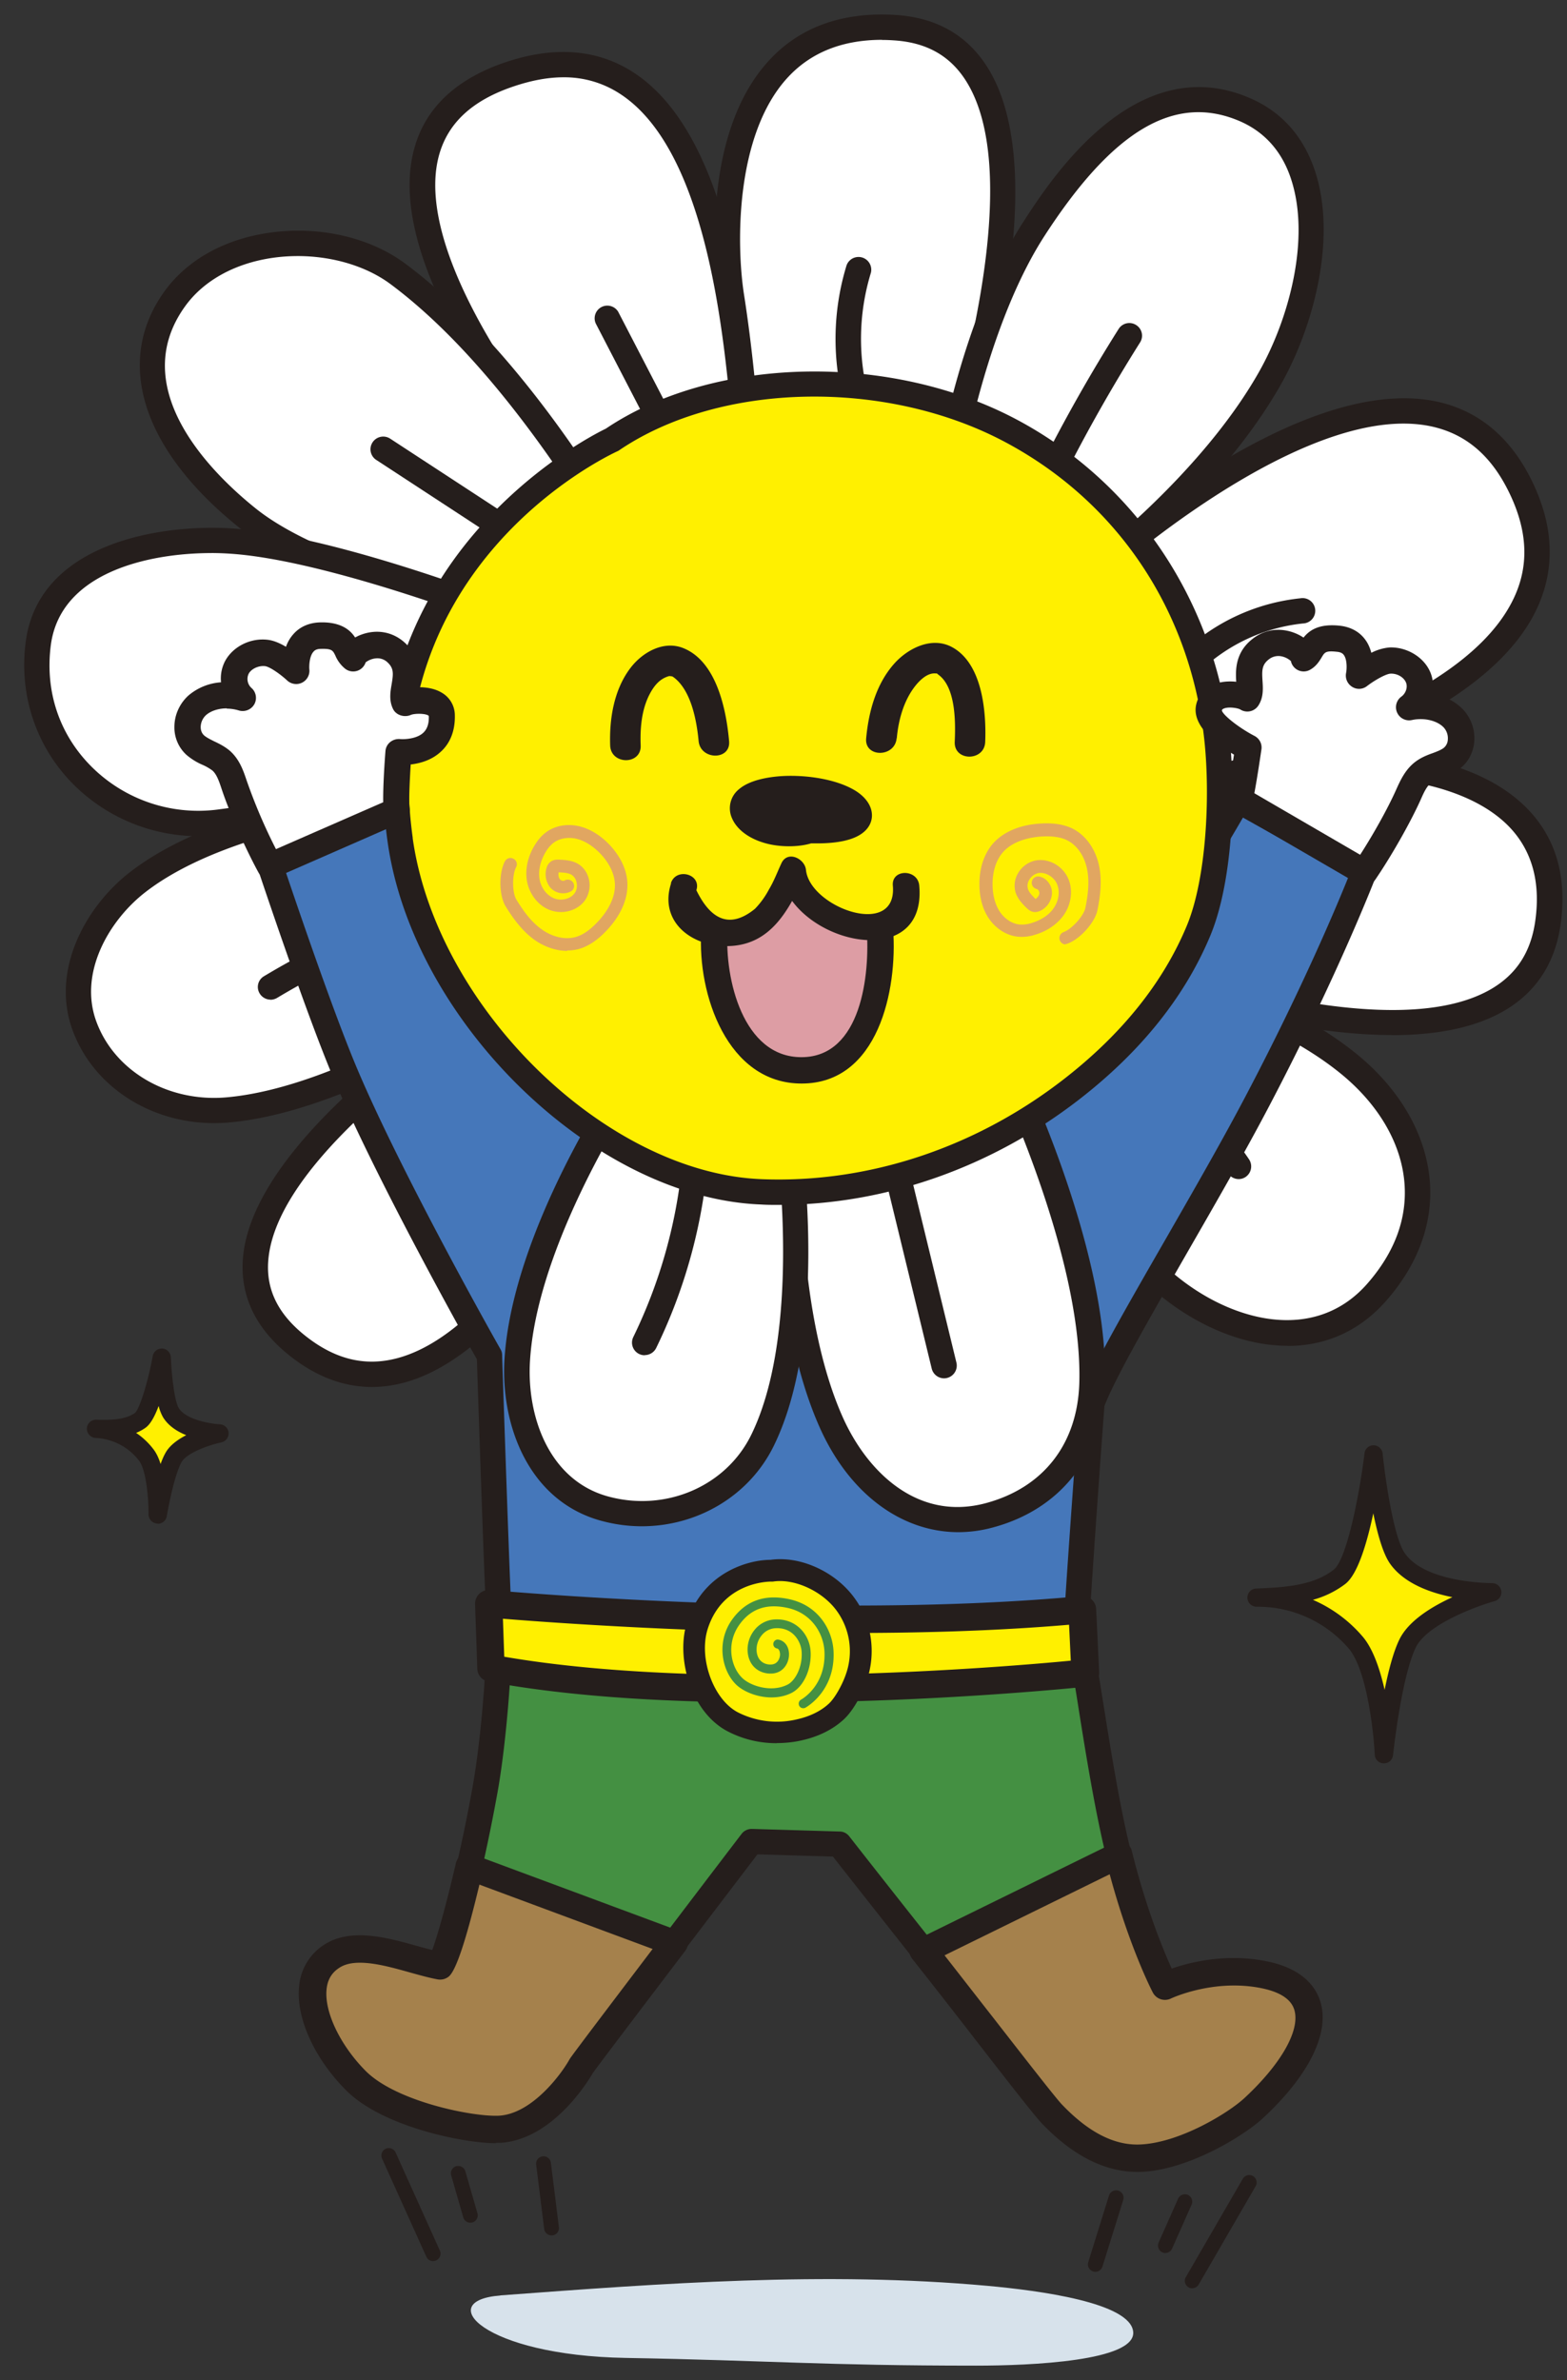 <svg width="54" height="82" fill="none" xmlns="http://www.w3.org/2000/svg"><rect width="100%" height="100%" fill="#333333" stroke="none"/><g clip-path="url(#clip0_181_9129)"><path d="M17.24 79.079c5.585-.415 11.2-.835 16.784-.33 1.79.163 4.932.578 5.027 1.585.095 1.007-3.528 1.165-5.416 1.165-5.267 0-7.155-.18-12.074-.266-4.913-.086-6.63-1.978-4.32-2.15" fill="#D7E2EB"/><path d="M15.159 67.733c-1.07-.19-2.74-.976-3.732-.33-1.286.835-.521 2.926.842 4.285 1.164 1.165 3.963 1.73 4.941 1.675 1.413-.076 2.536-1.675 2.817-2.176.05-.09 1.685-2.244 3.215-4.258L16.173 64.3c-.43 1.883-.865 3.305-1.014 3.427" fill="#A5814C"/><path d="M17.092 73.836c-1.11 0-3.904-.56-5.163-1.82-1.1-1.101-1.734-2.506-1.621-3.585a1.88 1.88 0 01.86-1.431c.92-.6 2.188-.244 3.202.04.181.05.358.1.526.14.167-.46.47-1.499.815-2.993a.497.497 0 01.235-.312.454.454 0 01.39-.027l7.07 2.628a.474.474 0 01.212.727c-.838 1.102-3.057 4.023-3.193 4.222-.04.072-1.304 2.294-3.193 2.398h-.14v.013zM12.4 67.618c-.276 0-.52.05-.71.177-.259.167-.404.41-.436.74-.081.781.476 1.937 1.354 2.818 1.056 1.052 3.691 1.58 4.584 1.535 1.136-.063 2.142-1.418 2.432-1.937.036-.063.072-.126 2.866-3.807l-5.969-2.217c-.453 1.897-.806 2.962-1.055 3.166a.476.476 0 01-.385.099c-.294-.054-.616-.145-.96-.24-.575-.162-1.196-.334-1.716-.334H12.4z" fill="#251E1C"/><path d="M43.603 68.038c-1.856-.392-3.46.384-3.46.384s-.896-1.73-1.594-4.533l-6.738 3.305c1.562 1.973 4.04 5.215 4.429 5.626.715.75 1.788 1.608 3.124 1.527 1.5-.086 3.261-1.183 3.845-1.725 2.174-2.019 2.718-4.091.394-4.584z" fill="#A5814C"/><path d="M39.196 74.825c-1.127 0-2.237-.564-3.301-1.68-.24-.252-1.078-1.323-2.428-3.066a341.405 341.405 0 00-2.028-2.592.462.462 0 01-.091-.397.466.466 0 01.254-.32l6.738-3.306a.477.477 0 01.408-.005.456.456 0 01.258.317c.485 1.964 1.078 3.395 1.372 4.045.643-.225 1.911-.541 3.32-.243 1.245.266 1.675.92 1.816 1.427.299 1.07-.426 2.515-1.988 3.964-.643.6-2.518 1.757-4.14 1.852-.068 0-.13.004-.199.004h.01zm-6.648-7.464c.52.664 1.105 1.418 1.671 2.14 1.055 1.355 2.147 2.76 2.369 2.994.937.984 1.847 1.44 2.753 1.382 1.363-.081 3.007-1.097 3.546-1.599 1.255-1.165 1.916-2.32 1.721-3.02-.1-.366-.47-.62-1.1-.755-1.667-.352-3.139.339-3.157.348a.472.472 0 01-.625-.208c-.036-.067-.815-1.58-1.485-4.073l-5.693 2.795v-.004z" fill="#251E1C"/><path d="M37.094 55.924c-5.584.912-15.946.054-19.904-.361.077 1.083-.131 4.158-.47 6.077a51.563 51.563 0 01-.544 2.656l7.07 2.628c1.367-1.798 2.653-3.486 2.653-3.486l3.025.09s1.386 1.765 2.885 3.662l6.739-3.305c-.639-2.583-1.06-6.187-1.458-7.966" fill="#449042"/><path d="M31.81 67.632a.438.438 0 01-.345-.167 1547.47 1547.47 0 01-2.762-3.504l-2.6-.077c-.367.48-1.413 1.856-2.518 3.306a.433.433 0 01-.498.144l-7.07-2.628a.436.436 0 01-.271-.505c.204-.89.385-1.775.539-2.637.34-1.897.543-4.922.466-5.975a.439.439 0 01.48-.465c2.242.235 13.745 1.355 19.786.361a.433.433 0 01.498.335c.168.745.331 1.774.521 2.962.263 1.639.562 3.495.933 4.994a.434.434 0 01-.23.497l-6.74 3.305a.425.425 0 01-.194.045l.004.01zm-5.91-4.624h.013l3.025.09c.131 0 .25.064.33.168 0 0 1.25 1.598 2.668 3.387l6.11-2.999c-.34-1.467-.621-3.188-.866-4.723a75.392 75.392 0 00-.43-2.51c-5.87.84-16.059-.064-19.107-.371.005 1.368-.19 3.97-.493 5.672-.136.754-.29 1.53-.462 2.307l6.408 2.38c1.29-1.698 2.459-3.229 2.459-3.229a.438.438 0 01.349-.172h-.005z" fill="#251E1C"/><path d="M25.818 16.376c-.367-2.574-.44-16.432-8.243-13.822-7.803 2.615 1.82 13.57 3.157 15.123l5.086-1.305" fill="#fff"/><path d="M20.732 18.115a.426.426 0 01-.331-.154l-.086-.099C17.013 14.028 13.286 8.7 14.278 5.11c.385-1.4 1.45-2.398 3.157-2.971 1.693-.565 3.179-.443 4.415.37 3.406 2.23 3.99 9.14 4.266 12.463.05.583.086 1.048.132 1.341a.434.434 0 01-.326.483l-5.086 1.305a.445.445 0 01-.109.014h.005zM19.418 2.663c-.525 0-1.091.104-1.698.307-1.436.478-2.282 1.26-2.59 2.375-.689 2.497 1.358 6.701 5.765 11.844l4.451-1.142a59.019 59.019 0 01-.09-1.003c-.267-3.183-.824-9.807-3.877-11.803a3.498 3.498 0 00-1.956-.578h-.005z" fill="#251E1C"/><path d="M32.734 16.06S37.906 1.362 30.818.946c-6.29-.366-5.91 7.36-5.606 9.275.303 1.915.516 4.218.611 6.155l6.911-.316z" fill="#fff"/><path d="M25.818 16.815a.434.434 0 01-.435-.416 59.68 59.68 0 00-.607-6.105c-.036-.22-.815-5.423 1.703-8.186C27.534.943 29.011.405 30.84.514c1.373.08 2.423.654 3.125 1.707 2.654 3.973-.679 13.578-.824 13.984a.43.43 0 01-.394.29l-6.91.315h-.019v.005zm4.579-15.443c-1.377 0-2.473.442-3.27 1.318-1.793 1.969-1.757 5.744-1.486 7.469.268 1.707.485 3.83.594 5.766l6.177-.28c.525-1.598 3.007-9.672.829-12.932-.553-.827-1.354-1.256-2.45-1.323a5.944 5.944 0 00-.394-.014v-.004z" fill="#251E1C"/><path d="M37.615 19.767s4.035-2.998 6.15-6.746c1.703-3.02 2.355-7.87-.892-9.252-3.139-1.337-5.607 1.59-7.242 4.113-2.083 3.216-2.903 8.183-2.903 8.183l4.887 3.707" fill="#fff"/><path d="M37.616 20.207a.43.43 0 01-.263-.09l-4.886-3.708a.437.437 0 01-.168-.415c.036-.208.86-5.09 2.966-8.35.951-1.472 3.85-5.947 7.78-4.276 1.097.465 1.853 1.3 2.256 2.48.783 2.298-.014 5.368-1.155 7.387-2.138 3.784-6.105 6.76-6.272 6.886a.426.426 0 01-.263.086h.005zm-4.407-4.33l4.407 3.34c.915-.726 4.035-3.332 5.774-6.411 1.046-1.852 1.784-4.633 1.087-6.679-.317-.935-.915-1.594-1.771-1.96-2.22-.943-4.348.312-6.703 3.947-1.748 2.696-2.595 6.714-2.794 7.758v.004z" fill="#251E1C"/><path d="M20.732 17.68c-.521-.79-3.397-5.549-7.024-8.245-2.165-1.607-6.042-1.404-7.672.845-1.997 2.75.181 5.721 2.518 7.586 2.69 2.145 8.623 3.242 8.623 3.242l3.56-3.432-.005.005z" fill="#fff"/><path d="M17.172 21.546c-.027 0-.054 0-.081-.009-.245-.045-6.069-1.142-8.813-3.332-3.388-2.7-4.357-5.757-2.6-8.182.77-1.057 2.025-1.766 3.542-1.996 1.725-.262 3.5.13 4.746 1.056 3.401 2.525 6.078 6.715 6.96 8.092l.168.262a.431.431 0 01-.063.551l-3.56 3.432a.425.425 0 01-.303.122l.004.004zm-6.91-12.724c-.304 0-.607.022-.906.067-1.282.194-2.337.782-2.967 1.649-2.096 2.885 1.006 5.847 2.437 6.99 2.291 1.824 7.124 2.89 8.21 3.11l3.139-3.025c-2.296-3.59-4.56-6.222-6.725-7.83-.834-.618-2.002-.961-3.189-.961z" fill="#251E1C"/><path d="M36.238 16.3a55.216 55.216 0 012.677-4.732z" fill="#fff"/><path d="M36.24 16.738a.435.435 0 01-.39-.632c.82-1.63 1.73-3.238 2.699-4.773a.435.435 0 01.602-.136.432.432 0 01.136.601 56.935 56.935 0 00-2.658 4.696.434.434 0 01-.39.24v.004z" fill="#251E1C"/><path d="M17.535 18.314l-4.33-2.832z" fill="#fff"/><path d="M17.535 18.747a.427.427 0 01-.24-.072l-4.33-2.831a.436.436 0 01-.126-.605.439.439 0 01.607-.127l4.33 2.831a.436.436 0 01.126.605.443.443 0 01-.367.2z" fill="#251E1C"/><path d="M22.711 14.398l-1.793-3.458z" fill="#fff"/><path d="M22.711 14.836a.438.438 0 01-.389-.234l-1.793-3.46a.437.437 0 01.774-.402l1.793 3.46a.433.433 0 01-.385.636z" fill="#251E1C"/><path d="M29.527 13.87a8.224 8.224 0 01.064-4.597z" fill="#fff"/><path d="M29.527 14.305a.439.439 0 01-.42-.32 8.645 8.645 0 01.067-4.846.439.439 0 01.838.257 7.778 7.778 0 00-.059 4.353.439.439 0 01-.303.538c-.041.009-.077.018-.118.018h-.005z" fill="#251E1C"/><path d="M47.456 44.499c-2.056 2.361-5.24 1.45-7.305-.298-3.437-2.913-5.348-8.598-5.348-8.598l3.827-2.37s4.95.988 7.934 3.485c2.323 1.942 3.288 5.022.888 7.776" fill="#fff"/><path d="M44.368 46.364c-1.59 0-3.229-.754-4.497-1.824-3.492-2.957-5.398-8.552-5.48-8.787a.441.441 0 01.186-.51l3.827-2.371c.095-.059.208-.077.317-.059.208.041 5.095 1.043 8.129 3.581 1.435 1.201 2.296 2.728 2.423 4.303.113 1.436-.399 2.85-1.486 4.096-.974 1.12-2.183 1.576-3.419 1.576v-.005zm-9.03-10.57c.457 1.228 2.255 5.671 5.1 8.078 1.937 1.64 4.854 2.447 6.688.343.942-1.08 1.368-2.24 1.273-3.454-.105-1.337-.856-2.65-2.11-3.703-2.564-2.14-6.699-3.156-7.573-3.355l-3.374 2.09h-.004z" fill="#251E1C"/><path d="M18.708 33.287S4.221 41.632 10.28 46.382c6.06 4.75 11.816-9.64 11.816-9.64l-3.383-3.455" fill="#fff"/><path d="M12.816 47.783c-.969 0-1.91-.352-2.808-1.057-1.177-.925-1.73-2.05-1.639-3.341.344-4.791 9.719-10.246 10.117-10.472a.44.44 0 01.53.073l3.383 3.454a.433.433 0 01.095.465c-.154.384-3.831 9.46-8.573 10.729-.371.1-.742.149-1.11.149h.005zm5.82-13.944c-1.585.957-9.117 5.712-9.393 9.61-.072.997.353 1.846 1.304 2.591 1.02.8 2.047 1.043 3.148.75 3.904-1.044 7.246-8.458 7.88-9.948l-2.94-2.998v-.005z" fill="#251E1C"/><path d="M15.525 27.26s-7.26.38-10.801 3.143c-1.45 1.133-2.477 3.124-1.812 4.935.716 1.946 2.79 3.089 4.946 2.895 4.732-.42 10.855-4.945 10.855-4.945L15.53 27.26" fill="#fff"/><path d="M7.378 38.693c-2.205 0-4.166-1.264-4.877-3.201-.766-2.086.475-4.276 1.956-5.428 3.61-2.818 10.747-3.22 11.05-3.238a.441.441 0 01.412.23l3.184 6.029a.44.44 0 01-.127.555c-.253.19-6.277 4.602-11.077 5.03a6.554 6.554 0 01-.516.023h-.005zm7.894-10.977c-1.35.104-7.269.686-10.28 3.034-1.237.967-2.288 2.768-1.672 4.444.63 1.716 2.482 2.79 4.493 2.61 3.967-.353 9.048-3.748 10.33-4.647l-2.871-5.441z" fill="#251E1C"/><path d="M17.173 21.11s-5.797-2.245-9.207-2.47c-2.491-.163-6.254.528-6.648 3.521-.499 3.789 2.812 6.62 6.24 6.16l7.966-1.066 1.649-6.15" fill="#fff"/><path d="M6.833 28.808a6.11 6.11 0 01-4.284-1.766C1.25 25.751.643 23.95.887 22.107c.453-3.418 4.683-4.06 7.11-3.902 3.438.226 9.099 2.407 9.339 2.498a.433.433 0 01.262.519l-1.653 6.15a.436.436 0 01-.362.32s-4.148.552-7.966 1.066a5.765 5.765 0 01-.784.054v-.004zm.453-9.754c-2.15 0-5.199.655-5.534 3.166-.208 1.594.29 3.088 1.413 4.204A5.21 5.21 0 007.5 27.89c3.22-.433 6.671-.894 7.676-1.025l1.472-5.486c-1.318-.488-5.892-2.118-8.709-2.303a9.938 9.938 0 00-.652-.023z" fill="#251E1C"/><path d="M39.916 27.223s16.018-2.678 12.558-10.287c-3.455-7.609-14.859 2.836-14.859 2.836l2.3 7.45z" fill="#fff"/><path d="M39.916 27.656a.432.432 0 01-.417-.307l-2.3-7.451a.443.443 0 01.122-.452c.294-.27 7.287-6.606 12.142-5.622 1.521.312 2.672 1.296 3.414 2.927.716 1.575.702 3.075-.036 4.46-2.486 4.652-12.427 6.363-12.848 6.436-.023 0-.05.004-.072.004l-.005.005zm-1.798-7.75l2.101 6.815c1.835-.357 9.819-2.118 11.848-5.916.616-1.146.616-2.357.009-3.689-.63-1.381-1.54-2.176-2.79-2.434-3.985-.812-9.99 4.2-11.168 5.225z" fill="#251E1C"/><path d="M38.635 33.239l1.286-6.02s4.157-.55 6.558-.84c1.308-.158 7.603.195 6.86 5.41-.964 6.764-14.7 1.45-14.7 1.45" fill="#fff"/><path d="M47.96 35.658c-4.212 0-9.203-1.905-9.484-2.014a.434.434 0 01-.267-.496l1.286-6.02a.438.438 0 01.372-.343c.04-.004 4.184-.555 6.562-.84.765-.095 4.275-.045 6.186 1.897 1.005 1.02 1.395 2.37 1.164 4.01-.19 1.327-.842 2.33-1.943 2.97-1.046.61-2.41.84-3.867.84l-.01-.004zm-8.818-2.696c1.68.601 8.967 3.026 12.246 1.111.87-.51 1.367-1.273 1.517-2.339.195-1.355-.118-2.456-.92-3.274-1.544-1.567-4.537-1.752-5.456-1.639-1.993.24-5.24.669-6.246.8l-1.14 5.346v-.005z" fill="#251E1C"/><path d="M41.098 22.757a6.495 6.495 0 013.758-1.716z" fill="#fff"/><path d="M41.097 23.195a.432.432 0 01-.317-.135.43.43 0 01.018-.615 6.909 6.909 0 014.013-1.833.437.437 0 11.09.867 6.06 6.06 0 00-3.505 1.603.425.425 0 01-.299.117v-.004z" fill="#251E1C"/><path d="M40.174 30.212a9.995 9.995 0 015.828.83z" fill="#fff"/><path d="M46.003 31.481a.444.444 0 01-.186-.04 9.626 9.626 0 00-5.575-.795.442.442 0 01-.502-.361.439.439 0 01.362-.502 10.46 10.46 0 016.087.867.437.437 0 01-.186.831z" fill="#251E1C"/><path d="M37.361 36.484a8.928 8.928 0 015.326 3.703z" fill="#fff"/><path d="M42.687 40.621a.444.444 0 01-.366-.194 8.498 8.498 0 00-5.064-3.522.436.436 0 11.2-.849 9.347 9.347 0 015.588 3.888.44.44 0 01-.122.605.427.427 0 01-.24.072h.004z" fill="#251E1C"/><path d="M18.913 37.059c-1.355 1.273-2.713 2.546-4.067 3.82z" fill="#fff"/><path d="M14.85 41.31a.433.433 0 01-.3-.749l4.067-3.82a.438.438 0 01.62.018.43.43 0 01-.017.614l-4.067 3.82a.425.425 0 01-.3.118h-.004z" fill="#251E1C"/><path d="M15.474 31.3a26.58 26.58 0 00-6.15 2.706z" fill="#fff"/><path d="M9.325 34.439a.439.439 0 01-.376-.212.429.429 0 01.15-.596 27.048 27.048 0 016.249-2.746.436.436 0 11.25.835 26.272 26.272 0 00-6.051 2.66.464.464 0 01-.227.063l.005-.004z" fill="#251E1C"/><path d="M15.868 23.805c-1.544-.547-4.243-1.075-6.897-.804z" fill="#fff"/><path d="M15.87 24.243c-.05 0-.1-.009-.146-.027-1.49-.524-4.139-1.043-6.707-.781a.443.443 0 01-.48-.388.44.44 0 01.39-.48c2.708-.28 5.439.245 7.087.827.227.082.349.33.267.556a.432.432 0 01-.412.289v.004z" fill="#251E1C"/><path d="M47.018 30.009l-4.348-2.425s-4.456 7.83-6.92 9.803c-1.648 1.323-3.279 2.741-4.103 2.515l-8.7-.293c-1.979-.826-9.483-11.917-9.483-11.917l-4.157 2.123s1.625 4.894 2.617 7.23c1.599 3.765 4.941 9.667 4.941 9.667s.263 7.997.326 8.86c3.954.41 14.32 1.273 19.904.36.118-1.99.43-6.267.53-7.586.611-1.675 3.763-6.71 5.733-10.462 2.419-4.606 3.66-7.866 3.66-7.866" fill="#4577BA"/><path d="M30.564 56.768c-5.665 0-11.833-.605-13.419-.767a.435.435 0 01-.389-.402c-.059-.818-.29-7.78-.322-8.77-.434-.772-3.432-6.132-4.913-9.618-.988-2.32-2.613-7.211-2.631-7.26a.433.433 0 01.217-.524l4.157-2.123c.195-.1.44-.04.562.145 2.944 4.348 7.776 10.986 9.225 11.731l8.61.294a.27.27 0 01.103.018c.521.144 2.075-1.111 3.207-2.028l.502-.406c2.373-1.901 6.77-9.605 6.816-9.681a.439.439 0 01.593-.168l4.348 2.43c.19.104.272.334.195.533-.014.031-1.277 3.337-3.678 7.915-.833 1.59-1.86 3.373-2.853 5.098-1.268 2.209-2.468 4.295-2.835 5.257a738.36 738.36 0 00-.525 7.518.433.433 0 01-.367.402c-1.843.302-4.175.41-6.598.41l-.005-.004zM17.607 55.17c2.872.289 13.238 1.233 19.075.379.132-2.104.417-5.988.512-7.243 0-.04.01-.077.023-.117.367-1.003 1.549-3.062 2.921-5.446.987-1.72 2.01-3.495 2.835-5.071 1.93-3.676 3.116-6.516 3.5-7.473l-3.64-2.032c-.933 1.607-4.593 7.78-6.812 9.555l-.498.401c-1.843 1.49-3.034 2.407-3.935 2.204l-8.655-.293a.445.445 0 01-.154-.032c-1.91-.8-8.056-9.695-9.46-11.759l-3.478 1.78c.394 1.165 1.666 4.912 2.486 6.84 1.571 3.699 4.886 9.565 4.923 9.623a.398.398 0 01.054.199c0 .072.222 6.697.303 8.48v.005z" fill="#251E1C"/><path d="M16.838 55.247s11.453 1.056 20.452.207l.104 2.177s-12.418 1.337-20.48-.167l-.076-2.222v.005z" fill="#FFF000"/><path d="M26.516 58.652c-3.28 0-6.77-.172-9.683-.718a.468.468 0 01-.385-.447l-.077-2.222a.476.476 0 01.521-.487c.113.009 11.512 1.047 20.366.208a.47.47 0 01.516.447l.104 2.18a.472.472 0 01-.42.493c-.082.009-5.173.546-10.933.546h-.01zm-9.14-1.576c7.047 1.215 17.282.352 19.524.136l-.059-1.238c-7.748.664-17.182-.018-19.51-.207l.046 1.31z" fill="#251E1C"/><path d="M24.029 56.01c-.353 1.12.177 2.764 1.223 3.31a3.354 3.354 0 002.273.28c.471-.103.92-.298 1.282-.623.285-.257.561-.785.693-1.151a2.746 2.746 0 00-.372-2.57c-.552-.745-1.634-1.282-2.554-1.142 0 0-1.938-.032-2.545 1.897z" fill="#FFF000"/><path d="M26.77 60.055a3.628 3.628 0 01-1.69-.406c-1.277-.664-1.793-2.529-1.408-3.752.538-1.712 2.096-2.159 2.88-2.159 1.014-.144 2.219.397 2.88 1.296.616.83.775 1.92.421 2.913-.113.32-.407.957-.792 1.304-.38.344-.87.583-1.45.71-.28.063-.561.09-.837.09l-.005.004zm-.204-5.567c-.11 0-1.672.027-2.179 1.634-.317 1.007.195 2.425 1.037 2.868a2.975 2.975 0 002.02.248c.453-.1.829-.28 1.11-.537.217-.194.47-.66.588-.998a2.368 2.368 0 00-.317-2.222c-.498-.673-1.458-1.11-2.192-.993h-.068z" fill="#251E1C"/><path d="M27.679 58.85a.15.15 0 01-.136-.082.16.16 0 01.059-.212c.036-.018.86-.487.81-1.648-.027-.619-.43-1.328-1.268-1.513-.738-.162-1.286.032-1.68.6-.444.642-.28 1.446.127 1.825.285.267.996.497 1.549.217.262-.131.525-.61.484-1.147-.027-.343-.303-.84-.92-.795a.646.646 0 00-.452.24.765.765 0 00-.177.56c.037.365.313.47.526.447.208-.023.271-.217.28-.33 0-.095-.027-.208-.108-.221a.153.153 0 01-.122-.181c.018-.086.1-.14.18-.122.227.045.372.262.358.542-.013.275-.194.587-.556.623-.372.036-.807-.172-.866-.722a1.069 1.069 0 01.245-.79.953.953 0 01.67-.348c.752-.05 1.21.519 1.25 1.079.046.614-.235 1.237-.652 1.45-.684.343-1.54.063-1.898-.272-.498-.47-.706-1.453-.172-2.226.467-.672 1.137-.92 2.002-.727 1.001.222 1.481 1.066 1.513 1.802.059 1.355-.929 1.91-.97 1.933a.144.144 0 01-.072.018h-.004z" fill="#449042"/><path d="M27.186 39.348s-.259 5.793 1.458 9.645c1.023 2.294 3.03 3.856 5.439 3.215 2.138-.569 3.487-2.217 3.55-4.56.132-4.724-3.16-11.37-3.16-11.37l-7.292 3.065" fill="#fff"/><path d="M33.029 52.785c-1.962 0-3.764-1.323-4.783-3.612-1.739-3.902-1.508-9.605-1.494-9.844a.448.448 0 01.267-.384l7.291-3.066c.213-.09.457 0 .562.207.136.276 3.342 6.796 3.206 11.574-.068 2.483-1.517 4.34-3.877 4.967a4.576 4.576 0 01-1.168.158h-.005zM27.611 39.64c-.022 1.183-.018 5.934 1.427 9.176.824 1.851 2.554 3.603 4.927 2.971 1.993-.533 3.17-2.046 3.229-4.15.109-3.933-2.264-9.338-2.94-10.792l-6.643 2.795z" fill="#251E1C"/><path d="M21.733 37.125s-3.632 5.32-3.913 9.718c-.14 2.208.81 4.529 3.007 5.13 2.224.604 4.506-.434 5.448-2.358 1.839-3.752.906-10.268.906-10.268l-5.448-2.222z" fill="#fff"/><path d="M22.119 52.582c-.467 0-.938-.063-1.404-.19-2.495-.681-3.47-3.291-3.329-5.576.281-4.466 3.836-9.713 3.986-9.934a.438.438 0 01.525-.158l5.448 2.221c.145.059.245.19.267.343.036.271.929 6.693-.946 10.522-.847 1.73-2.636 2.772-4.552 2.772h.005zm-.213-14.92c-.747 1.166-3.415 5.56-3.641 9.208-.123 1.933.661 4.127 2.685 4.683 1.993.546 4.072-.348 4.941-2.127 1.558-3.184 1.042-8.562.897-9.772l-4.878-1.991h-.004z" fill="#251E1C"/><path d="M30.9 40.3c.548 2.25 1.092 4.498 1.64 6.747z" fill="#fff"/><path d="M32.534 47.485a.44.44 0 01-.426-.334l-1.64-6.746a.438.438 0 01.851-.208l1.64 6.746a.44.44 0 01-.425.542z" fill="#251E1C"/><path d="M23.922 40.34a18.016 18.016 0 01-1.703 5.91z" fill="#fff"/><path d="M22.218 46.69a.436.436 0 01-.394-.628 17.473 17.473 0 001.663-5.767.437.437 0 01.869.09 18.279 18.279 0 01-1.744 6.056.44.44 0 01-.394.244v.004z" fill="#251E1C"/><path d="M13.79 28.93c.801 5.734 6.643 11.911 12.445 12.133 3.863.149 7.644-1.165 10.692-3.536 1.88-1.459 3.46-3.27 4.375-5.464.729-1.752.838-4.687.638-6.579-.48-4.525-3.056-8.48-7.078-10.63-4.022-2.149-9.99-2.266-13.763.294 0 0-8.682 3.938-7.31 13.781z" fill="#FFF000"/><path d="M26.819 41.51c-.2 0-.403 0-.602-.014-5.747-.221-11.997-6.3-12.862-12.508-1.354-9.718 6.893-13.917 7.522-14.22 3.723-2.506 9.819-2.637 14.189-.298 4.076 2.181 6.811 6.281 7.31 10.969.212 1.991.094 4.962-.666 6.791-.874 2.1-2.392 3.996-4.511 5.64-3.039 2.357-6.703 3.64-10.375 3.64h-.005zM14.22 28.866c.815 5.839 6.662 11.55 12.028 11.758 3.673.145 7.369-1.083 10.412-3.445 1.997-1.549 3.424-3.328 4.239-5.288.67-1.612.81-4.42.607-6.362-.476-4.466-2.971-8.218-6.852-10.291-4.117-2.2-9.837-2.082-13.31.27a.288.288 0 01-.064.037c-.344.158-8.364 3.929-7.056 13.325l-.004-.004z" fill="#251E1C"/><path d="M36.719 32.538a.22.22 0 01-.072-.424c.289-.104.697-.556.756-.836.077-.38.154-.876.058-1.337-.09-.451-.344-.817-.679-.989-.217-.108-.498-.153-.856-.135-.353.018-1.005.117-1.381.564-.227.271-.349.669-.34 1.116.005.352.09.663.24.898.168.258.435.434.698.456a1.07 1.07 0 00.412-.054c.33-.1.607-.284.765-.524.172-.257.213-.582.1-.83-.114-.249-.408-.411-.648-.362a.481.481 0 00-.303.23.39.39 0 00-.046.312c.041.127.154.24.263.348.077-.054.127-.127.131-.199 0-.063-.04-.135-.09-.144a.222.222 0 01-.168-.262.223.223 0 01.263-.167c.258.054.444.316.43.591a.71.71 0 01-.367.57.458.458 0 01-.221.062c-.145 0-.245-.103-.295-.149-.131-.13-.29-.293-.367-.514a.833.833 0 01.077-.669.916.916 0 01.589-.442c.448-.095.937.167 1.137.605.176.384.122.876-.136 1.255-.217.32-.575.57-1.005.696a1.464 1.464 0 01-.576.067c-.398-.036-.783-.28-1.028-.654-.199-.307-.303-.687-.308-1.125-.009-.555.15-1.052.444-1.404.358-.425.96-.682 1.694-.718.435-.023.788.036 1.078.18.453.23.792.71.91 1.292.109.537.027 1.088-.059 1.513-.086.429-.602 1.002-1.037 1.156a.207.207 0 01-.072.013l.009.014zm-17.173.221c-.38 0-.784-.136-1.133-.384-.443-.32-.76-.781-.987-1.147-.23-.375-.244-1.142-.027-1.553a.214.214 0 01.294-.09c.11.054.15.19.091.293-.14.271-.136.88.014 1.12.217.352.489.75.87 1.02.375.267.81.366 1.172.262.236-.067.471-.225.72-.483.25-.253.657-.768.63-1.35-.018-.352-.2-.727-.512-1.048-.245-.252-.516-.424-.788-.496-.3-.077-.616-.023-.824.14-.095.076-.186.18-.268.32-.176.298-.249.619-.208.903.045.308.24.57.494.678.253.108.58.027.72-.176.072-.1.095-.24.063-.375a.404.404 0 00-.18-.262c-.119-.063-.282-.072-.431-.077h-.005c-.018.095 0 .18.041.235.04.05.122.072.163.045a.22.22 0 01.299.077.218.218 0 01-.077.298.59.59 0 01-.72-.14.738.738 0 01-.122-.668.392.392 0 01.122-.199c.109-.095.249-.09.317-.086.181.01.412.018.62.131.2.108.345.307.399.542a.912.912 0 01-.131.723c-.263.374-.802.514-1.25.325-.39-.163-.684-.56-.757-1.012-.059-.384.032-.808.263-1.192.113-.19.236-.334.376-.442.317-.249.765-.33 1.2-.217.349.09.693.302.996.614.385.402.612.871.63 1.332.027.555-.24 1.151-.752 1.675-.303.312-.602.506-.91.596a1.565 1.565 0 01-.412.054v.014z" fill="#E1A661"/><path d="M27.838 28.637c-.426.122-.992.104-1.409-.023-.416-.126-.692-.347-.792-.578a.416.416 0 01.118-.514c.262-.226.833-.339 1.377-.352.747-.019 1.512.121 2.02.388.43.221.647.587.267.826-.263.172-.739.23-1.183.24-.443.009-.887-.028-1.326 0" fill="#251E1C"/><path d="M27.194 29.155c-.303 0-.62-.04-.892-.127-.516-.158-.906-.456-1.069-.822a.84.84 0 01.231-1.015c.449-.389 1.305-.452 1.653-.461.83-.018 1.671.14 2.233.438.426.221.68.546.697.885.01.162-.036.465-.394.695-.298.194-.774.298-1.412.307h-.29c-.227.068-.494.1-.761.1h.004zm.073-1.558h-.122c-.58.013-.979.14-1.105.248.04.113.221.258.516.348l.154.04a.42.42 0 01.167-.045c.286-.018.566-.013.843-.009.172 0 .34.01.507 0 .444-.009.738-.072.887-.135a.713.713 0 00-.167-.108c-.403-.213-1.042-.34-1.685-.34h.005zm-5.189-1.917c-.023-.601.032-1.242.317-1.78.15-.28.34-.515.652-.605.05-.014.218.036.073-.018.009 0 .095.059.072.04.62.439.815 1.495.883 2.213.064.664 1.114.673 1.05 0-.094-1.056-.42-2.727-1.566-3.197-.689-.284-1.427.14-1.839.687-.566.75-.724 1.747-.693 2.664.027.673 1.078.673 1.051 0m8.826-.249c.054-.6.222-1.237.584-1.734.158-.216.448-.532.756-.5.113.008-.013-.037.09.04.617.442.594 1.689.567 2.32-.027.674 1.023.674 1.05 0 .041-1.02-.09-2.709-1.154-3.273-.693-.366-1.504.045-1.975.569-.63.704-.887 1.657-.973 2.578-.064.669.987.669 1.05 0" fill="#251E1C"/><path d="M30.32 32.023c.121 1.36-.173 4.855-2.695 4.855-2.523 0-3.125-3.428-3.008-4.778 0 0 1.803.307 2.256-.912.453-1.219.507-.727.874-.289.362.434 2.577 1.124 2.577 1.124" fill="#DD9DA4"/><path d="M23.127 30.429c-.434 1.341.739 2.217 2.02 2.163 1.422-.059 2.038-1.242 2.568-2.393l-.847-.23c.25 2.465 5.09 3.675 4.81.541-.05-.578-.96-.582-.91 0 .162 1.847-2.863.754-2.994-.542-.04-.392-.639-.681-.847-.225-.14.302-.258.618-.43.903a2.89 2.89 0 01-.48.663c-.815.664-1.49.447-2.02-.64.181-.556-.698-.796-.879-.24" fill="#251E1C"/><path d="M24.166 32.1c-.136 2.131.888 5.233 3.46 5.229 2.64 0 3.306-3.229 3.152-5.306-.045-.578-.95-.582-.91 0 .113 1.53-.177 4.39-2.242 4.398-2.033.01-2.654-2.732-2.554-4.321.036-.583-.87-.578-.91 0" fill="#251E1C"/><path d="M47.018 30.054c.502-.736 1.15-1.856 1.512-2.66.136-.298.272-.614.548-.813.281-.198.666-.244.938-.451.43-.321.434-.98.072-1.369-.358-.388-.983-.514-1.526-.401.322-.235.453-.669.308-1.021-.145-.352-.552-.6-.965-.587-.416.014-1.073.524-1.073.524s.245-1.174-.72-1.278c-.965-.1-.847.47-1.187.677.032-.226-.783-.862-1.485-.311-.702.546-.2 1.3-.457 1.693-.24-.154-1.169-.298-1.318.307-.15.605 1.354 1.386 1.354 1.386s-.2 1.405-.308 1.797l4.307 2.502v.005z" fill="#fff"/><path d="M47.012 30.505a.42.42 0 01-.226-.063l-4.307-2.502a.452.452 0 01-.209-.51c.064-.24.182-.957.254-1.432-.602-.352-1.476-1.002-1.3-1.734a.97.97 0 01.612-.69c.24-.095.516-.113.765-.086-.023-.384-.045-1.003.562-1.477.575-.451 1.236-.348 1.662-.104.031.018.063.036.095.059.213-.266.548-.483 1.245-.41.376.04.684.207.883.482.104.14.168.298.209.452a1.7 1.7 0 01.634-.185c.593-.018 1.186.334 1.404.867.095.234.113.492.067.731.422.072.802.267 1.065.551.276.298.412.704.376 1.11-.037.38-.218.71-.508.927a2.15 2.15 0 01-.593.293c-.136.05-.267.1-.358.163-.172.122-.276.352-.385.6-.362.804-1.014 1.95-1.567 2.76a.459.459 0 01-.375.198h-.005zm-3.79-3.18l3.65 2.123c.466-.722.96-1.612 1.24-2.24.154-.343.331-.731.703-.993.185-.13.384-.208.561-.27.145-.055.276-.105.367-.172a.387.387 0 00.15-.29.552.552 0 00-.136-.415c-.227-.244-.68-.352-1.101-.262a.452.452 0 01-.362-.808c.154-.113.222-.325.158-.483-.072-.176-.29-.316-.53-.307-.158.004-.557.23-.815.429a.443.443 0 01-.516.022.457.457 0 01-.204-.474c.027-.13.04-.46-.077-.618-.032-.046-.09-.1-.245-.113-.38-.041-.416.018-.52.194-.077.126-.181.298-.38.415a.45.45 0 01-.68-.289.692.692 0 00-.349-.167.53.53 0 00-.416.113c-.236.185-.236.38-.213.736.018.271.036.578-.145.854a.453.453 0 01-.625.13c-.077-.045-.399-.103-.57-.027-.046.023-.055.037-.06.064.032.153.576.591 1.123.876.173.09.268.275.24.465-.018.117-.14.962-.244 1.508h-.005z" fill="#251E1C"/><path d="M9.301 29.838c-.421-.777-.951-1.95-1.227-2.777-.104-.307-.204-.637-.462-.854-.258-.22-.639-.302-.888-.532-.394-.357-.326-1.012.073-1.369.398-.356 1.032-.429 1.562-.266a.871.871 0 01-.2-1.043c.182-.339.617-.551 1.024-.497.412.05 1.015.614 1.015.614s-.123-1.192.851-1.205c.97-.018.797.542 1.11.776-.01-.226.87-.79 1.512-.18.643.61.064 1.314.277 1.725.258-.136 1.259-.2 1.281.424.046 1.409-1.494 1.26-1.494 1.26s-.122 1.616-.06 2.014l-4.374 1.915v-.005z" fill="#fff"/><path d="M9.302 30.288a.452.452 0 01-.398-.235c-.462-.849-.992-2.05-1.26-2.853-.094-.285-.176-.524-.325-.655a1.727 1.727 0 00-.336-.194 2.158 2.158 0 01-.561-.348 1.277 1.277 0 01-.412-.962c0-.41.18-.804.484-1.08a1.93 1.93 0 011.123-.455 1.296 1.296 0 01.14-.732c.273-.505.884-.808 1.482-.731.204.027.42.122.616.24.054-.154.136-.303.258-.439.226-.257.548-.393.924-.402.715-.018 1.037.267 1.2.52l.108-.055c.58-.257 1.187-.162 1.63.258.553.524.472 1.133.408 1.512.286-.009.594.041.83.181a.9.9 0 01.461.768c.018.663-.244 1.052-.475 1.264-.322.303-.734.411-1.046.447-.037.605-.069 1.31-.037 1.504a.454.454 0 01-.267.487l-4.375 1.915a.433.433 0 01-.18.036l.008.01zm-1.49-5.884c-.276 0-.539.082-.71.23a.571.571 0 00-.186.412c0 .08.018.198.117.289.082.072.209.135.344.203.173.081.363.176.535.32.34.294.475.696.584 1.02a18.83 18.83 0 001.014 2.376l3.696-1.616c-.01-.592.059-1.54.077-1.762a.443.443 0 01.163-.311.48.48 0 01.335-.104c.145.014.58 0 .81-.221.132-.127.196-.312.186-.574-.072-.09-.48-.095-.62-.036-.217.095-.498.014-.607-.194-.15-.294-.1-.596-.054-.862.059-.353.081-.542-.132-.746a.505.505 0 00-.394-.148.684.684 0 00-.37.14.451.451 0 01-.702.221 1.159 1.159 0 01-.34-.452c-.087-.18-.118-.244-.494-.235-.159 0-.227.055-.263.1-.15.167-.15.532-.14.614a.456.456 0 01-.76.38c-.237-.222-.608-.48-.766-.498-.218-.027-.476.09-.566.262a.417.417 0 00.1.492c.158.14.198.375.094.56a.462.462 0 01-.53.213 1.454 1.454 0 00-.416-.064l-.005-.009z" fill="#251E1C"/><path d="M47.334 50.103s.285 2.823.82 3.586c.833 1.188 3.27 1.165 3.27 1.165s-2.4.664-2.93 1.779c-.526 1.115-.807 3.802-.807 3.802s-.136-2.85-.969-3.838a4.422 4.422 0 00-3.42-1.553c1.002-.041 2.075-.104 2.858-.718.734-.574 1.173-4.218 1.173-4.218" fill="#FFF000"/><path d="M47.692 60.75h-.01a.315.315 0 01-.307-.298c-.036-.763-.267-2.908-.892-3.653a4.127 4.127 0 00-3.175-1.445h-.005a.319.319 0 01-.317-.307.313.313 0 01.304-.32c1.06-.041 1.997-.118 2.676-.655.435-.339.879-2.547 1.056-4.006a.313.313 0 01.312-.275.32.32 0 01.313.285c.077.763.366 2.867.765 3.436.729 1.038 2.975 1.025 3.011 1.03.159 0 .29.117.313.27a.317.317 0 01-.226.348c-.63.176-2.346.804-2.727 1.608-.498 1.056-.774 3.675-.779 3.702a.313.313 0 01-.312.28zm-2.45-5.635a4.704 4.704 0 011.725 1.278c.354.42.589 1.124.748 1.824.13-.641.294-1.287.502-1.72.308-.65 1.114-1.143 1.834-1.472-.774-.154-1.675-.48-2.15-1.156-.245-.348-.436-1.039-.576-1.734-.217 1.02-.534 2.1-.965 2.434a3.26 3.26 0 01-1.114.546h-.004z" fill="#251E1C"/><path d="M5.57 46.766s.06 1.481.317 1.897c.399.646 1.672.709 1.672.709s-1.273.27-1.586.835c-.312.565-.538 1.96-.538 1.96s.018-1.495-.385-2.037a2.334 2.334 0 00-1.74-.92c.521.008 1.087.008 1.518-.285.398-.276.742-2.163.742-2.163" fill="#FFF000"/><path d="M5.435 52.487h-.027a.319.319 0 01-.29-.316c.005-.537-.077-1.512-.321-1.842a2.004 2.004 0 00-1.5-.79.32.32 0 01-.303-.325.313.313 0 01.322-.303c.53.014.992 0 1.331-.23.159-.131.449-1.048.616-1.964a.32.32 0 01.33-.258c.16.01.286.14.295.303.023.582.122 1.508.272 1.747.249.411 1.132.547 1.417.56a.316.316 0 01.3.29.318.318 0 01-.25.333c-.47.1-1.209.38-1.372.682-.236.425-.444 1.486-.507 1.86a.316.316 0 01-.313.262v-.009zm-.747-3.124c.236.158.444.356.616.587.095.13.172.298.23.487.05-.14.105-.27.164-.374.14-.262.421-.466.72-.62-.313-.125-.616-.32-.797-.613a1.546 1.546 0 01-.154-.393c-.127.343-.28.632-.457.754a1.54 1.54 0 01-.317.172h-.005zm10.235 28.534a.251.251 0 01-.231-.15l-1.527-3.382a.258.258 0 01.127-.338.26.26 0 01.34.126l1.526 3.382c.059.127 0 .28-.127.339a.288.288 0 01-.104.023h-.004zm1.286-1.323a.251.251 0 01-.245-.185l-.416-1.445a.257.257 0 01.172-.316.26.26 0 01.317.176l.416 1.445a.256.256 0 01-.172.316.354.354 0 01-.072.01zm2.798.438a.258.258 0 01-.254-.221l-.276-2.217a.255.255 0 01.222-.285.255.255 0 01.285.221l.276 2.218a.255.255 0 01-.222.284h-.031zm18.739 1.255c-.027 0-.05 0-.077-.013a.255.255 0 01-.167-.32l.715-2.295a.256.256 0 01.49.154l-.716 2.294a.261.261 0 01-.245.18zm2.414-.647a.258.258 0 01-.235-.357l.674-1.516a.258.258 0 01.336-.131.258.258 0 01.13.334l-.674 1.517a.251.251 0 01-.231.15v.004zm.925 1.216a.227.227 0 01-.127-.036.257.257 0 01-.095-.348l1.965-3.391a.259.259 0 01.349-.095.257.257 0 01.095.348l-1.965 3.391a.251.251 0 01-.222.127v.004z" fill="#251E1C"/></g><defs><clipPath id="clip0_181_9129"><path fill="#fff" d="M0 0h54v82H0z"/></clipPath></defs></svg>